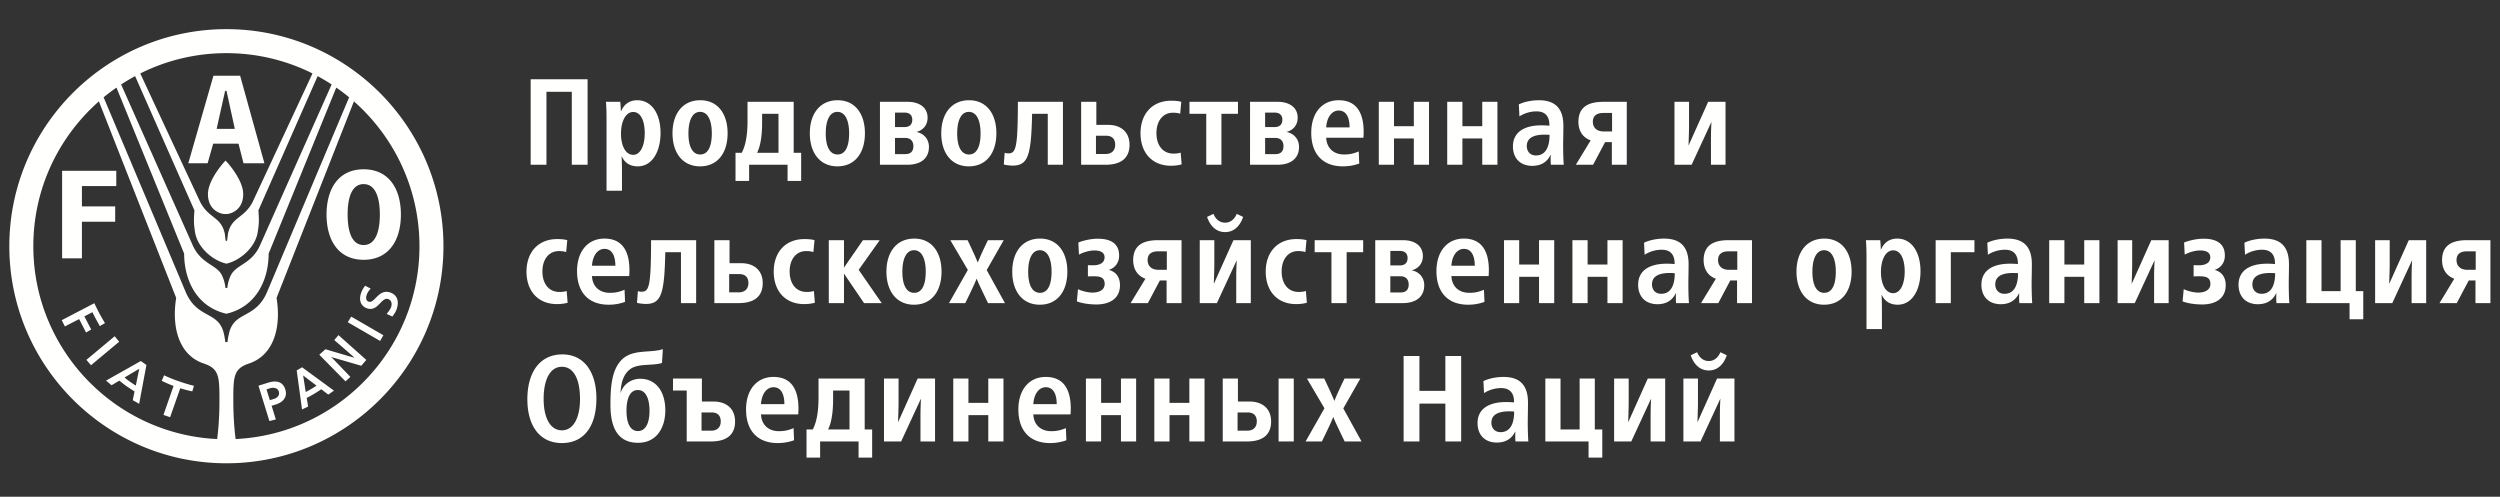 <svg width="1072" height="213" xmlns="http://www.w3.org/2000/svg"><rect width="100%" height="100%" fill="#333333" stroke="none"/><g fill="#FFFFFE" fill-rule="evenodd"><path d="m156.574 122.522 2.37 1.226-.24.278c-.769.929-1.111 1.406-1.475 2.466-.184.484-.397 1.395-.039 2.088.172.376.488.642.944.786 1.048.36 1.956-.563 2.999-1.633 1.462-1.479 3.266-3.304 6.182-2.317 2.963 1.009 3.968 3.647 2.745 7.238-.372 1.09-1.052 2.03-1.676 2.886l-.146.189-2.445-1.13.244-.286c.29-.347 1.312-1.552 1.697-2.728.367-1.043.333-2.81-1.257-3.344-1.308-.453-2.3.562-3.446 1.749-1.398 1.472-3.002 3.129-5.648 2.22-1.159-.385-2.03-1.133-2.522-2.113-.595-1.193-.612-2.736-.065-4.331a10.343 10.343 0 0 1 1.642-3.07l.136-.174Zm-5.977 13.24 13.802 7.995-1.411 2.437-13.87-8.03 1.48-2.402Zm-5.45 7.935 11.92 10.633-2.151 2.514s-11.172-3.27-12.869-3.723c1.26 1.209 8.192 8.507 8.192 8.507l-2.09 1.898-11.233-11.415 2.638-2.35s10.787 3.214 12.48 3.65c-1.257-1.184-8.7-7.584-8.7-7.584l1.813-2.13Zm-14.046 24.395c.407-.195 1.467-.767 2.518-1.4.945-.569 1.694-1.044 2.075-1.351-.553-.412-4.823-3.665-5.709-4.345.184 1.116 1.005 6.408 1.116 7.096Zm-1.568-10.597 13.668 10.008-2.428 1.702s-2.75-2.078-3.02-2.293c-.16.104-1.572 1.092-3.095 1.993-1.428.864-2.98 1.638-3.133 1.728.065.346.602 3.697.602 3.697l-2.612 1.25-2.295-16.755 2.313-1.33Zm-15.251 9.475c.137.465 1.291 4.16 1.427 4.615.582-.165 1.84-.559 1.84-.559.419-.128 1.41-.522 1.88-1.427.155-.296.235-.617.235-.963 0-.26-.055-.516-.14-.813-.18-.534-.505-.953-1-1.21-.856-.453-1.998-.35-2.71-.128 0 0-1.142.36-1.532.485Zm5.853-2.861c1.03.542 1.783 1.505 2.193 2.868.18.569.282 1.124.282 1.66 0 2.202-1.544 3.938-4.326 4.8 0 0-1.402.437-1.823.575.164.495 1.823 5.838 1.823 5.838l-2.762.71-4.687-15.176 4.19-1.301c2.09-.658 3.831-.65 5.11.026Zm-49.78-3.181s2.553 1.274 6.179 2.513c2.475.855 4.579 1.522 6.635 1.977l-.713 2.399s-1.968-.348-5.17-1.324c-.178.532-4.34 12.409-4.34 12.409l-2.847-.987s4.143-11.899 4.327-12.417c-2.984-1.116-5.063-2.22-5.063-2.22l.993-2.35Zm-16.956.948a40.42 40.42 0 0 0 2.365 1.822c1.077.748 2.154 1.462 2.474 1.616.156-.71 1.259-6.19 1.485-7.195-.899.535-5.691 3.378-6.324 3.757Zm6.986-7.08 2.394 1.71-3.102 16.666-2.747-1.578s.693-3.398.77-3.713c-.132-.122-1.727-1.07-3.28-2.17-1.576-1.124-3.108-2.39-3.253-2.483l-3.335 1.975-2.347-2.005 14.745-8.306.155-.095Zm-11.202-10.602 1.924 2.33-12.09 10.098-1.96-2.32 11.981-10.007.145-.1Zm-8.739-14.169s1.228 2.604 2.223 4.454c.988 1.848 2.34 4.074 2.34 4.074l-2.186 1.28s-1.659-2.767-3.18-5.969c-.42.214-3.036 1.58-3.473 1.794.257.464 2.938 5.642 2.938 5.642l-2.21 1.277s-2.72-5.289-2.959-5.742c-.47.239-6.114 3.142-6.114 3.142l-1.351-2.68 13.819-7.192.153-.08Zm139.424-24.447c0-24.716-10.894-46.92-28.103-62.107l-33.174 84.271c2.206 13.775-1.872 24.824-11.779 28.115-6.417 2.12-6.767 5.361-6.767 14.973v1.146c0 6.84.513 12.66.987 16.288 43.816-2.07 78.836-38.363 78.836-82.686Zm-82.492-2.318.394-3.147c1.603-7.28 6.897-6.379 10.564-13.536.022-.03.065-.11.065-.11.107-.257 18.093-38.849 25.602-54.975-11.121-5.559-23.653-8.697-36.924-8.697a82.424 82.424 0 0 0-36.927 8.697c7.504 16.126 25.486 54.718 25.631 54.974 0 0 .034.08.052.11 3.652 7.158 8.936 6.257 10.542 13.537l.386 3.147h.615Zm-.35 9.778c-5.593-1.25-12.562-6.812-13.467-13.952-.327-2.726-.591-3.47-.189-8.884l-25.43-57.56a85.28 85.28 0 0 0-6.003 3.574c7.605 17.098 30.852 69.288 30.87 69.344 3.676 7.756 10.132 7.906 12.36 12.51 1.342 2.744 1.458 5.19 1.48 5.396h.849c.018-.205.153-2.652 1.48-5.396 2.237-4.604 8.687-4.754 12.356-12.51.022-.056 23.274-52.246 30.87-69.344a78.169 78.169 0 0 0-6-3.574l-25.4 57.56c.397 5.413.136 6.158-.222 8.884-.907 7.14-7.873 12.703-13.434 13.952h-.12Zm.017 21.489c-13.185-3.065-18.08-15.08-18.08-25.76l-29.02-71.205a82.655 82.655 0 0 0-5.51 4.166c6.384 15.113 35.03 83.08 35.064 83.191 5.065 12.203 14.292 8.153 16.52 18.245.538 2.43.573 3.5.573 3.5h.986s.023-1.07.57-3.5c2.232-10.092 11.433-6.042 16.504-18.245.038-.11 28.684-68.078 35.058-83.19a78.896 78.896 0 0 0-5.515-4.167l-29.004 71.204c0 10.682-4.905 22.696-18.094 25.76h-.052Zm-3.933 53.737c.496-3.629.988-9.448.988-16.288v-1.146c0-9.612-.355-12.852-6.768-14.973-9.908-3.291-13.956-14.34-11.784-28.115L42.403 43.471C25.164 58.658 14.29 80.861 14.29 105.578c0 44.323 35.028 80.617 78.82 82.686Zm55.953-96.261c0-7.214 1.766-13.058 6.862-13.058 5.109 0 6.948 5.844 6.948 13.058 0 7.203-1.839 13.065-6.948 13.065-5.096 0-6.862-5.862-6.862-13.065Zm-9.043 0c0 11.017 5.109 19.394 15.905 19.394 10.817 0 15.982-8.377 15.982-19.394 0-11.026-5.165-19.406-15.982-19.406-10.796 0-15.905 8.38-15.905 19.406Zm-39.326-36.731h-7.798l3.635-16.319h.593l3.57 16.319Zm3.728 14.733h8.954l-10.408-37.522H91.524L80.74 70.005h8.29l2.386-8.389h10.855l2.15 8.39Zm-77.787 40.759h8.491V95.068h14.266v-6.56H35.126v-8.716h14.737v-6.55H26.635v37.522Zm70.092-41.887c.115 0 7.56 7.974 7.56 14.347 0 6.907-5.388 8.557-7.21 8.557-.09 0-.197-.008-.316-.021h-.069a3.297 3.297 0 0 1-.317.02c-1.812 0-7.208-1.65-7.208-8.556 0-6.373 7.423-14.347 7.56-14.347Zm.35 129.778C45.754 198.655 4 156.9 4 105.578 4 54.253 45.754 12.5 97.077 12.5c51.322 0 93.077 41.753 93.077 93.078 0 51.322-41.755 93.077-93.077 93.077ZM227.549 34.002h24.411v36.645h-6.771V39.359H234.32v31.288h-6.771V34.002M276.463 57.153c0-5.301-1.68-9.132-4.934-9.132-3.304 0-5.25 4.147-5.25 9.295 0 5.036 1.89 9.08 5.25 9.08 3.151 0 4.934-4.09 4.934-9.243Zm-16.38-5.617c0-2.467-.05-5.926-.26-7.872h6.14c.157 1.21.209 2.784.261 3.99h.111c1.258-2.943 3.566-4.67 6.927-4.67 6.143 0 9.973 5.771 9.973 14.016 0 8.14-3.67 14.331-9.76 14.331-3.36 0-5.567-1.522-6.832-4.198h-.102c.102 1.418.157 4.355.157 6.348v8.3h-6.614V51.535ZM305.225 57.205c0-5.559-1.68-9.235-5.042-9.235-3.257 0-4.985 3.62-4.985 9.235 0 5.463 1.626 9.038 5.089 9.038 3.313 0 4.938-3.463 4.938-9.038Zm-16.855-.052c0-8.448 4.413-14.168 11.917-14.168 7.457 0 11.71 5.77 11.71 14.168 0 8.458-4.3 14.178-11.814 14.178-7.452 0-11.813-5.772-11.813-14.178ZM333.82 65.507v-16.7h-7.03v3.89c0 4.67-.526 9.61-2.155 12.81h9.185Zm-18.43 0h2.682c1.68-3.2 2.468-7.614 2.468-13.809v-8.034h19.794v21.843h3.203v12.075h-5.827v-6.935h-16.487v6.935h-5.832V65.507ZM364.106 57.205c0-5.559-1.676-9.235-5.036-9.235-3.257 0-4.99 3.62-4.99 9.235 0 5.463 1.63 9.038 5.093 9.038 3.31 0 4.933-3.463 4.933-9.038Zm-16.854-.052c0-8.448 4.413-14.168 11.92-14.168 7.454 0 11.706 5.77 11.706 14.168 0 8.458-4.3 14.178-11.808 14.178-7.456 0-11.818-5.772-11.818-14.178ZM388.246 66.084c2.15 0 3.412-1.107 3.412-3.416 0-2.155-1.262-3.518-3.412-3.518h-4.464v6.934h4.464Zm-.316-11.607c2.047 0 3.257-1.103 3.257-3.146 0-1.993-1.265-3.045-3.257-3.045h-4.148v6.19h4.148Zm-10.608-10.813h11.865c5.045 0 8.559 2.416 8.559 6.82 0 3.36-2.155 5.463-4.831 6.095 2.89.523 5.412 2.784 5.412 6.406 0 5.088-3.677 7.662-9.294 7.662h-11.711V43.664ZM420.467 57.205c0-5.559-1.676-9.235-5.038-9.235-3.257 0-4.985 3.62-4.985 9.235 0 5.463 1.625 9.038 5.089 9.038 3.308 0 4.934-3.463 4.934-9.038Zm-16.856-.052c0-8.448 4.413-14.168 11.922-14.168 7.456 0 11.71 5.77 11.71 14.168 0 8.458-4.306 14.178-11.814 14.178-7.456 0-11.818-5.772-11.818-14.178ZM430.437 70.544l.363-5.037c.424.158.996.262 1.578.262 3.304 0 4.04-2.365 4.095-22.105h19.317v26.983h-6.508v-21.84h-6.72c-.368 17.855-1.685 22.208-8.406 22.208-1.043 0-2.985-.261-3.72-.471M474.102 66.03c2.625 0 4.096-1.575 4.096-3.938 0-2.523-1.368-3.887-3.887-3.887h-4.361v7.824h4.152Zm-10.504-22.366h6.51v9.871h4.99c5.464 0 9.243 2.995 9.243 8.557 0 5.72-3.676 8.555-10.294 8.555h-10.45V43.664ZM489.054 57.153c0-8.242 4.936-13.964 13.175-13.964 1.522 0 2.994.104 4.307.475l-.474 5.091c-.993-.315-1.937-.418-3.096-.418-4.46 0-7.085 3.728-7.085 8.713 0 5.149 2.625 8.82 7.35 8.82.995 0 2.048-.1 3.045-.418l.418 5.04c-1.36.37-2.784.574-4.617.574-8.03 0-13.023-5.56-13.023-13.913M517.238 48.807h-7.192v-5.143h20.791v5.143h-7.092v21.84h-6.507v-21.84M546.943 66.084c2.155 0 3.412-1.107 3.412-3.416 0-2.155-1.257-3.518-3.412-3.518h-4.463v6.934h4.463Zm-.317-11.607c2.053 0 3.258-1.103 3.258-3.146 0-1.993-1.26-3.045-3.258-3.045h-4.146v6.19h4.146ZM536.02 43.664h11.868c5.041 0 8.555 2.416 8.555 6.82 0 3.36-2.155 5.463-4.83 6.095 2.89.523 5.411 2.784 5.411 6.406 0 5.088-3.675 7.662-9.294 7.662h-11.71V43.664ZM578.701 54.635c0-4.514-1.582-7.237-4.677-7.237-2.886 0-5.087 2.83-5.353 7.237h10.03Zm-16.435 2.314c0-8.51 4.62-13.964 11.758-13.964 7.191 0 10.714 4.774 10.714 13.594 0 .681-.05 1.892-.107 2.469h-15.96c.159 4.04 2.784 7.195 7.714 7.195 2.368 0 4.15-.428 6.25-1.317l.214 5.195c-1.997.74-4.361 1.21-6.986 1.21-8.867 0-13.597-5.516-13.597-14.382ZM591.229 43.664h6.516v10.449h8.504V43.664h6.51v26.983h-6.51V59.363h-8.504v11.284h-6.516V43.664M620.567 43.664h6.512v10.449h8.507V43.664h6.513v26.983h-6.513V59.363h-8.507v11.284h-6.512V43.664M664.447 57.838a20.53 20.53 0 0 0-2.151-.103c-4.99 0-7.61 1.628-7.61 4.883 0 2.308 1.46 4.044 3.932 4.044 4.2 0 5.829-3.732 5.829-8.824Zm-15.7 4.942c0-5.883 4.514-9.038 12.283-9.038.892 0 2.261.05 3.362.157v-.209c0-3.882-1.835-5.931-5.568-5.931-2.412 0-5.139.733-7.293 2.152l-.261-5.148c2.462-1.2 5.775-1.778 8.606-1.778 7.773 0 10.5 4.355 10.5 11.021 0 2.625-.103 6.72-.103 8.3 0 3.146.103 6.297.262 8.34h-5.51a20.593 20.593 0 0 1-.104-2.095c0-.577 0-1.367.051-2.103h-.107c-1.415 2.942-3.988 4.67-7.82 4.67-5.25 0-8.298-3.362-8.298-8.338ZM691.257 56.366V48.44h-3.672c-2.886 0-4.57 1.155-4.57 3.784 0 2.62 1.838 4.142 4.57 4.142h3.672Zm-9.183 3.835c-4.57-1.679-5.25-5.724-5.25-7.93 0-5.823 3.463-8.607 10.706-8.607h10.03v26.983h-6.404v-9.71h-2.89l-5.148 9.71h-7.402l6.358-10.446ZM718.014 43.664h6.246v10.235c0 2.467-.157 6.195-.21 8.509l8.402-18.744h7.456v26.983h-6.247v-11.18c0-2.888.103-5.092.206-7.197l-8.499 18.377h-7.354V43.664M225.761 116.48c0-8.243 4.939-13.964 13.176-13.964 1.527 0 2.997.103 4.31.47l-.475 5.098c-.995-.318-1.936-.42-3.099-.42-4.46 0-7.085 3.724-7.085 8.713 0 5.148 2.626 8.817 7.35 8.817 1 0 2.052-.104 3.049-.42l.418 5.04c-1.363.373-2.783.578-4.621.578-8.03 0-13.023-5.562-13.023-13.912M263.868 113.958c0-4.516-1.578-7.24-4.674-7.24-2.89 0-5.086 2.836-5.352 7.24h10.026Zm-16.435 2.317c0-8.509 4.621-13.967 11.76-13.967 7.193 0 10.717 4.774 10.717 13.594 0 .681-.056 1.895-.113 2.467h-15.955c.153 4.046 2.779 7.197 7.713 7.197 2.369 0 4.147-.424 6.251-1.314l.214 5.19c-2.001.745-4.361 1.216-6.986 1.216-8.873 0-13.6-5.516-13.6-14.383ZM273.15 129.87l.369-5.04c.422.158.999.26 1.577.26 3.304 0 4.04-2.363 4.091-22.103h19.321v26.986h-6.51v-21.84h-6.722c-.364 17.846-1.677 22.207-8.398 22.207-1.047 0-2.992-.265-3.729-.47M316.82 125.355c2.625 0 4.096-1.577 4.096-3.942 0-2.522-1.369-3.882-3.887-3.882h-4.356v7.824h4.148Zm-10.5-22.368h6.506v9.871h4.995c5.455 0 9.235 2.998 9.235 8.555 0 5.722-3.679 8.56-10.287 8.56h-10.45v-26.986ZM331.772 116.48c0-8.243 4.937-13.964 13.182-13.964 1.52 0 2.992.103 4.309.47l-.48 5.098c-.992-.318-1.94-.42-3.095-.42-4.464 0-7.088 3.724-7.088 8.713 0 5.148 2.624 8.817 7.348 8.817.997 0 2.049-.104 3.05-.42l.419 5.04c-1.364.373-2.788.578-4.622.578-8.035 0-13.023-5.562-13.023-13.912M355.386 102.987h6.515v11.76l8.131-11.76h7.197l-9.031 12.706 9.872 14.28h-7.562l-8.607-12.655v12.655h-6.515v-26.986M396.96 116.531c0-5.562-1.677-9.24-5.036-9.24-3.259 0-4.99 3.623-4.99 9.24 0 5.465 1.628 9.035 5.091 9.035 3.31 0 4.934-3.463 4.934-9.035Zm-16.855-.051c0-8.454 4.413-14.172 11.92-14.172 7.457 0 11.707 5.776 11.707 14.172 0 8.456-4.302 14.178-11.808 14.178-7.457 0-11.82-5.773-11.82-14.178ZM415.01 115.744l-7.508-12.757h7.405c2.729 5.72 3.725 7.982 4.303 9.508h.101c.582-1.526 1.526-3.732 4.31-9.508h6.773l-7.302 12.814 7.828 14.172h-7.247c-3.152-6.507-4.362-9.08-4.832-10.394h-.103c-.525 1.363-1.633 3.887-4.83 10.394h-6.982l8.085-14.23M450.911 116.531c0-5.562-1.68-9.24-5.04-9.24-3.258 0-4.985 3.623-4.985 9.24 0 5.465 1.623 9.035 5.087 9.035 3.31 0 4.938-3.463 4.938-9.035Zm-16.857-.051c0-8.454 4.412-14.172 11.92-14.172 7.456 0 11.71 5.776 11.71 14.172 0 8.456-4.306 14.178-11.813 14.178-7.457 0-11.817-5.773-11.817-14.178ZM461.767 129.237l.47-5.245c1.583.783 4.208 1.47 6.251 1.47 3.095 0 5.195-1.311 5.195-3.731 0-2.886-2.15-3.259-4.724-3.259-.471 0-1.574 0-2.468.056v-4.832c.946.056 1.997.056 2.315.056 2.252 0 4.83-.735 4.83-3.416 0-2.252-2.053-2.942-4.361-2.942-2.36 0-4.986.894-6.619 1.788l-.26-5.196c1.578-.627 4.887-1.624 8.35-1.624 5.352 0 9.136 1.941 9.136 7.244 0 3.145-1.843 5.3-4.412 6.138 3.1.787 4.776 3.147 4.776 6.564 0 5.673-4.357 8.243-10.082 8.243-3.198 0-6.19-.476-8.397-1.314M500.34 115.693v-7.927h-3.667c-2.89 0-4.572 1.156-4.572 3.78 0 2.626 1.835 4.147 4.572 4.147h3.667Zm-9.183 3.831c-4.566-1.675-5.25-5.721-5.25-7.928 0-5.823 3.463-8.61 10.71-8.61h10.025v26.987h-6.404v-9.713h-2.886l-5.148 9.713h-7.4l6.353-10.449ZM517.6 93.007l2.732-1.307c.736 1.836 2.31 3.78 4.985 3.78 2.681 0 4.254-1.944 4.99-3.78l2.733 1.307c-.889 2.788-3.151 6.517-7.723 6.517-4.566 0-6.818-3.729-7.717-6.517Zm-3.151 9.98h6.252v10.235c0 2.471-.158 6.198-.216 8.509l8.407-18.744h7.456v26.986h-6.25v-11.185c0-2.886.107-5.092.21-7.192l-8.504 18.377h-7.355v-26.986ZM542.74 116.48c0-8.243 4.938-13.964 13.177-13.964 1.527 0 2.998.103 4.31.47l-.474 5.098c-.997-.318-1.941-.42-3.1-.42-4.46 0-7.085 3.724-7.085 8.713 0 5.148 2.626 8.817 7.345 8.817 1 0 2.053-.104 3.053-.42l.42 5.04c-1.369.373-2.788.578-4.626.578-8.03 0-13.02-5.562-13.02-13.912M570.92 108.133h-7.191v-5.146h20.795v5.146h-7.088v21.84h-6.516v-21.84M600.634 125.407c2.155 0 3.414-1.103 3.414-3.41 0-2.156-1.259-3.525-3.414-3.525h-4.462v6.935h4.462Zm-.315-11.604c2.051 0 3.258-1.104 3.258-3.151 0-1.992-1.262-3.044-3.258-3.044h-4.147v6.195h4.147Zm-10.608-10.816h11.868c5.042 0 8.556 2.42 8.556 6.823 0 3.36-2.156 5.464-4.83 6.092 2.888.526 5.411 2.784 5.411 6.406 0 5.092-3.676 7.665-9.294 7.665h-11.711v-26.986ZM632.384 113.958c0-4.516-1.572-7.24-4.673-7.24-2.886 0-5.087 2.836-5.353 7.24h10.026Zm-16.434 2.317c0-8.509 4.626-13.967 11.761-13.967 7.196 0 10.714 4.774 10.714 13.594 0 .681-.055 1.895-.107 2.467h-15.96c.16 4.046 2.784 7.197 7.717 7.197 2.366 0 4.148-.424 6.248-1.314l.213 5.19c-1.996.745-4.357 1.216-6.982 1.216-8.877 0-13.604-5.516-13.604-14.383ZM644.92 102.987h6.507v10.449h8.509v-10.449h6.511v26.986h-6.511v-11.287h-8.509v11.287h-6.507v-26.986M674.254 102.987h6.512v10.449h8.507v-10.449h6.508v26.986h-6.508v-11.287h-8.507v11.287h-6.512v-26.986M718.134 117.164a19.981 19.981 0 0 0-2.155-.106c-4.985 0-7.61 1.628-7.61 4.886 0 2.308 1.465 4.035 3.933 4.035 4.207 0 5.832-3.728 5.832-8.815Zm-15.7 4.939c0-5.883 4.514-9.034 12.288-9.034.889 0 2.257.05 3.36.153v-.205c0-3.882-1.838-5.935-5.566-5.935-2.42 0-5.149.736-7.294 2.154l-.265-5.146c2.462-1.207 5.772-1.782 8.61-1.782 7.773 0 10.502 4.355 10.502 11.025 0 2.625-.103 6.72-.103 8.294 0 3.148.103 6.299.256 8.346h-5.516a22.563 22.563 0 0 1-.101-2.096c0-.58 0-1.367.054-2.103h-.106c-1.42 2.943-3.989 4.67-7.824 4.67-5.247 0-8.295-3.361-8.295-8.341ZM744.95 115.693v-7.927h-3.674c-2.885 0-4.569 1.156-4.569 3.78 0 2.626 1.837 4.147 4.57 4.147h3.673Zm-9.184 3.831c-4.57-1.675-5.251-5.721-5.251-7.928 0-5.823 3.463-8.61 10.707-8.61h10.03v26.987h-6.406v-9.713h-2.89l-5.147 9.713h-7.4l6.357-10.449ZM787.192 116.531c0-5.562-1.681-9.24-5.043-9.24-3.256 0-4.988 3.623-4.988 9.24 0 5.465 1.629 9.035 5.092 9.035 3.313 0 4.939-3.463 4.939-9.035Zm-16.856-.051c0-8.454 4.413-14.172 11.917-14.172 7.457 0 11.711 5.776 11.711 14.172 0 8.456-4.302 14.178-11.815 14.178-7.455 0-11.813-5.773-11.813-14.178ZM816.734 116.48c0-5.303-1.675-9.133-4.933-9.133-3.306 0-5.247 4.148-5.247 9.292 0 5.04 1.891 9.08 5.247 9.08 3.155 0 4.933-4.092 4.933-9.239Zm-16.375-5.617c0-2.473-.05-5.93-.264-7.876h6.144c.158 1.21.209 2.786.26 3.988h.111c1.253-2.937 3.565-4.667 6.927-4.667 6.14 0 9.975 5.776 9.975 14.019 0 8.14-3.679 14.33-9.767 14.33-3.359 0-5.565-1.521-6.827-4.202h-.102c.102 1.422.157 4.356.157 6.348v8.304h-6.614v-30.244ZM830.005 102.987h16.637v5.146h-10.129v21.84h-6.508v-26.986M865.33 117.164a20.004 20.004 0 0 0-2.153-.106c-4.991 0-7.61 1.628-7.61 4.886 0 2.308 1.46 4.035 3.933 4.035 4.207 0 5.83-3.728 5.83-8.815Zm-15.704 4.939c0-5.883 4.517-9.034 12.292-9.034.894 0 2.254.05 3.358.153v-.205c0-3.882-1.834-5.935-5.566-5.935-2.41 0-5.138.736-7.291 2.154l-.265-5.146c2.464-1.207 5.776-1.782 8.605-1.782 7.775 0 10.503 4.355 10.503 11.025 0 2.625-.1 6.72-.1 8.294 0 3.148.1 6.299.255 8.346h-5.511a19.63 19.63 0 0 1-.11-2.096c0-.58 0-1.367.055-2.103h-.1c-1.424 2.943-3.988 4.67-7.82 4.67-5.248 0-8.305-3.361-8.305-8.341ZM878.699 102.987h6.516v10.449h8.504v-10.449h6.507v26.986h-6.507v-11.287h-8.504v11.287h-6.516v-26.986M908.037 102.987h6.241v10.235c0 2.471-.155 6.198-.21 8.509l8.405-18.744h7.446v26.986h-6.242v-11.185c0-2.886.11-5.092.21-7.192l-8.504 18.377h-7.346v-26.986M935.896 129.237l.484-5.245c1.57.783 4.197 1.47 6.241 1.47 3.094 0 5.202-1.311 5.202-3.731 0-2.886-2.154-3.259-4.727-3.259-.475 0-1.57 0-2.473.056v-4.832c.949.056 1.998.056 2.318.056 2.254 0 4.827-.735 4.827-3.416 0-2.252-2.053-2.942-4.362-2.942-2.354 0-4.982.894-6.607 1.788l-.264-5.196c1.57-.627 4.882-1.624 8.34-1.624 5.357 0 9.144 1.941 9.144 7.244 0 3.145-1.844 5.3-4.408 6.138 3.094.787 4.773 3.147 4.773 6.564 0 5.673-4.353 8.243-10.084 8.243-3.203 0-6.196-.476-8.404-1.314M975.582 117.164a20.004 20.004 0 0 0-2.154-.106c-4.982 0-7.61 1.628-7.61 4.886 0 2.308 1.469 4.035 3.933 4.035 4.206 0 5.83-3.728 5.83-8.815Zm-15.696 4.939c0-5.883 4.508-9.034 12.283-9.034.894 0 2.263.05 3.358.153v-.205c0-3.882-1.834-5.935-5.566-5.935-2.41 0-5.138.736-7.3 2.154l-.256-5.146c2.464-1.207 5.776-1.782 8.614-1.782 7.766 0 10.494 4.355 10.494 11.025 0 2.625-.1 6.72-.1 8.294 0 3.148.1 6.299.255 8.346h-5.511c-.046-.418-.1-1.314-.1-2.096 0-.58 0-1.367.054-2.103H976c-1.414 2.943-3.987 4.67-7.82 4.67-5.247 0-8.295-3.361-8.295-8.341ZM1007.493 129.973h-18.534v-26.986h6.506v21.843h8.195v-21.843h6.506v21.843h3.203v12.079h-5.876v-6.936M1018.452 102.987h6.25v10.235c0 2.471-.164 6.198-.21 8.509l8.396-18.744h7.455v26.986h-6.25v-11.185c0-2.886.109-5.092.21-7.192l-8.496 18.377h-7.355v-26.986M1061.587 115.693v-7.927h-3.66c-2.892 0-4.571 1.156-4.571 3.78 0 2.626 1.834 4.147 4.572 4.147h3.659Zm-9.18 3.831c-4.563-1.675-5.247-5.721-5.247-7.928 0-5.823 3.458-8.61 10.704-8.61h10.028v26.987h-6.406v-9.713h-2.883l-5.147 9.713h-7.4l6.35-10.449ZM248.707 171.13c0-8.766-2.834-13.858-7.768-13.858-4.888 0-7.825 5.195-7.825 13.754 0 8.295 2.89 13.493 7.825 13.493 4.832 0 7.768-5.143 7.768-13.39Zm-22.574.055c0-11.605 5.404-19.219 15.01-19.219 9.296 0 14.597 7.56 14.597 18.907 0 11.864-5.3 19.112-14.801 19.112-9.457 0-14.806-7.302-14.806-18.8ZM278.51 176.173c0-4.83-1.413-8.927-4.984-8.927-3.522 0-4.882 3.832-4.882 8.877 0 5.25 1.574 8.714 4.882 8.714 3.514 0 4.984-3.78 4.984-8.664Zm-16.75-2.522c0-7.876.582-14.75 4.519-19.06 4.725-5.148 12.497-3.043 17.953-4.877l-.367 5.93c-4.143 1.316-10.339.05-13.75 2.735-2.941 2.31-3.836 5.874-4.044 10.39.785-3.467 4.197-6.353 8.447-6.353 6.512 0 10.765 5.147 10.765 13.543 0 7.513-3.778 13.913-11.654 13.913-9.138 0-11.868-7.135-11.868-16.22ZM304.96 184.682c2.625 0 4.095-1.58 4.095-3.942 0-2.522-1.359-3.886-3.882-3.886h-4.36v7.828h4.147Zm-10.496-17.222h-5.883v-5.148h12.394v9.87h4.986c5.46 0 9.238 2.995 9.238 8.558 0 5.72-3.672 8.556-10.291 8.556h-10.444V167.46ZM336.341 173.284c0-4.516-1.573-7.243-4.673-7.243-2.885 0-5.088 2.834-5.348 7.243h10.021Zm-16.433 2.314c0-8.509 4.624-13.97 11.76-13.97 7.195 0 10.716 4.78 10.716 13.597 0 .685-.056 1.898-.108 2.47H326.32c.155 4.046 2.779 7.192 7.713 7.192 2.364 0 4.146-.422 6.247-1.312l.213 5.196c-1.996.739-4.356 1.214-6.982 1.214-8.876 0-13.603-5.52-13.603-14.387ZM364.264 184.153V167.46h-7.032v3.884c0 4.673-.526 9.61-2.155 12.809h9.187Zm-18.426 0h2.676c1.68-3.2 2.467-7.61 2.467-13.806v-8.035h19.796v21.84h3.201v12.079h-5.826v-6.935h-16.487v6.935h-5.827v-12.078ZM379.054 162.312h6.25v10.236c0 2.472-.157 6.195-.214 8.508l8.406-18.744h7.453v26.984h-6.247v-11.182c0-2.889.107-5.095.21-7.19l-8.504 18.372h-7.354v-26.984M408.759 162.312h6.509v10.45h8.507v-10.45h6.512v26.984h-6.512v-11.284h-8.507v11.284h-6.509v-26.984M453.114 173.284c0-4.516-1.582-7.243-4.679-7.243-2.885 0-5.086 2.834-5.352 7.243h10.03Zm-16.435 2.314c0-8.509 4.617-13.97 11.756-13.97 7.192 0 10.715 4.78 10.715 13.597 0 .685-.05 1.898-.107 2.47h-15.96c.16 4.046 2.784 7.192 7.721 7.192 2.361 0 4.144-.422 6.244-1.312l.213 5.196c-1.996.739-4.36 1.214-6.982 1.214-8.872 0-13.6-5.52-13.6-14.387ZM465.641 162.312h6.515v10.45h8.509v-10.45h6.507v26.984h-6.507v-11.284h-8.509v11.284h-6.515v-26.984M494.979 162.312h6.511v10.45h8.509v-10.45h6.511v26.984h-6.511v-11.284h-8.509v11.284h-6.511v-26.984M548.26 189.296h6.508v-26.984h-6.507v26.984Zm-13.442-4.614c2.624 0 4.097-1.58 4.097-3.942 0-2.522-1.37-3.886-3.888-3.886h-4.356v7.828h4.147Zm-10.505-22.37h6.511v9.87h4.989c5.461 0 9.241 2.995 9.241 8.558 0 5.72-3.677 8.556-10.291 8.556h-10.45v-26.984ZM567.923 175.07l-7.508-12.758h7.406c2.727 5.722 3.723 7.98 4.305 9.505h.102c.581-1.525 1.522-3.731 4.306-9.505h6.777l-7.302 12.81 7.824 14.174h-7.243c-3.156-6.503-4.362-9.082-4.832-10.394h-.102c-.531 1.369-1.634 3.89-4.831 10.394h-6.987l8.085-14.226M601.875 152.651h6.773v14.964h11.124v-14.964h6.777v36.645h-6.777v-16.222h-11.124v16.222h-6.773v-36.645M649.272 176.49c-.47-.055-1.204-.11-2.154-.11-4.985 0-7.61 1.632-7.61 4.885 0 2.31 1.466 4.041 3.933 4.041 4.207 0 5.831-3.727 5.831-8.816Zm-15.698 4.934c0-5.884 4.514-9.03 12.287-9.03.889 0 2.257.047 3.36.154v-.208c0-3.884-1.838-5.931-5.566-5.931-2.42 0-5.148.735-7.299 2.15l-.26-5.143c2.462-1.205 5.771-1.788 8.61-1.788 7.773 0 10.497 4.362 10.497 11.027 0 2.625-.103 6.721-.103 8.298 0 3.148.103 6.296.26 8.343h-5.515a22.194 22.194 0 0 1-.102-2.096c0-.577 0-1.368.055-2.103h-.107c-1.419 2.941-3.989 4.673-7.824 4.673-5.249 0-8.293-3.36-8.293-8.346ZM681.177 189.296h-18.535v-26.984h6.511v21.841h8.192v-21.841h6.507v21.841h3.208v12.078h-5.883v-6.935M692.134 162.312h6.247v10.236c0 2.472-.155 6.195-.205 8.508l8.396-18.744h7.457v26.984h-6.25v-11.182c0-2.889.11-5.095.214-7.19l-8.506 18.372h-7.353v-26.984M724.992 152.334l2.731-1.309c.735 1.834 2.31 3.78 4.99 3.78 2.677 0 4.25-1.946 4.984-3.78l2.73 1.309c-.89 2.788-3.148 6.515-7.714 6.515-4.57 0-6.824-3.727-7.72-6.515Zm-3.15 9.978h6.245v10.236c0 2.472-.155 6.195-.206 8.508l8.398-18.744h7.456v26.984h-6.246v-11.182c0-2.889.106-5.095.208-7.19l-8.503 18.372h-7.353v-26.984Z"/></g></svg>